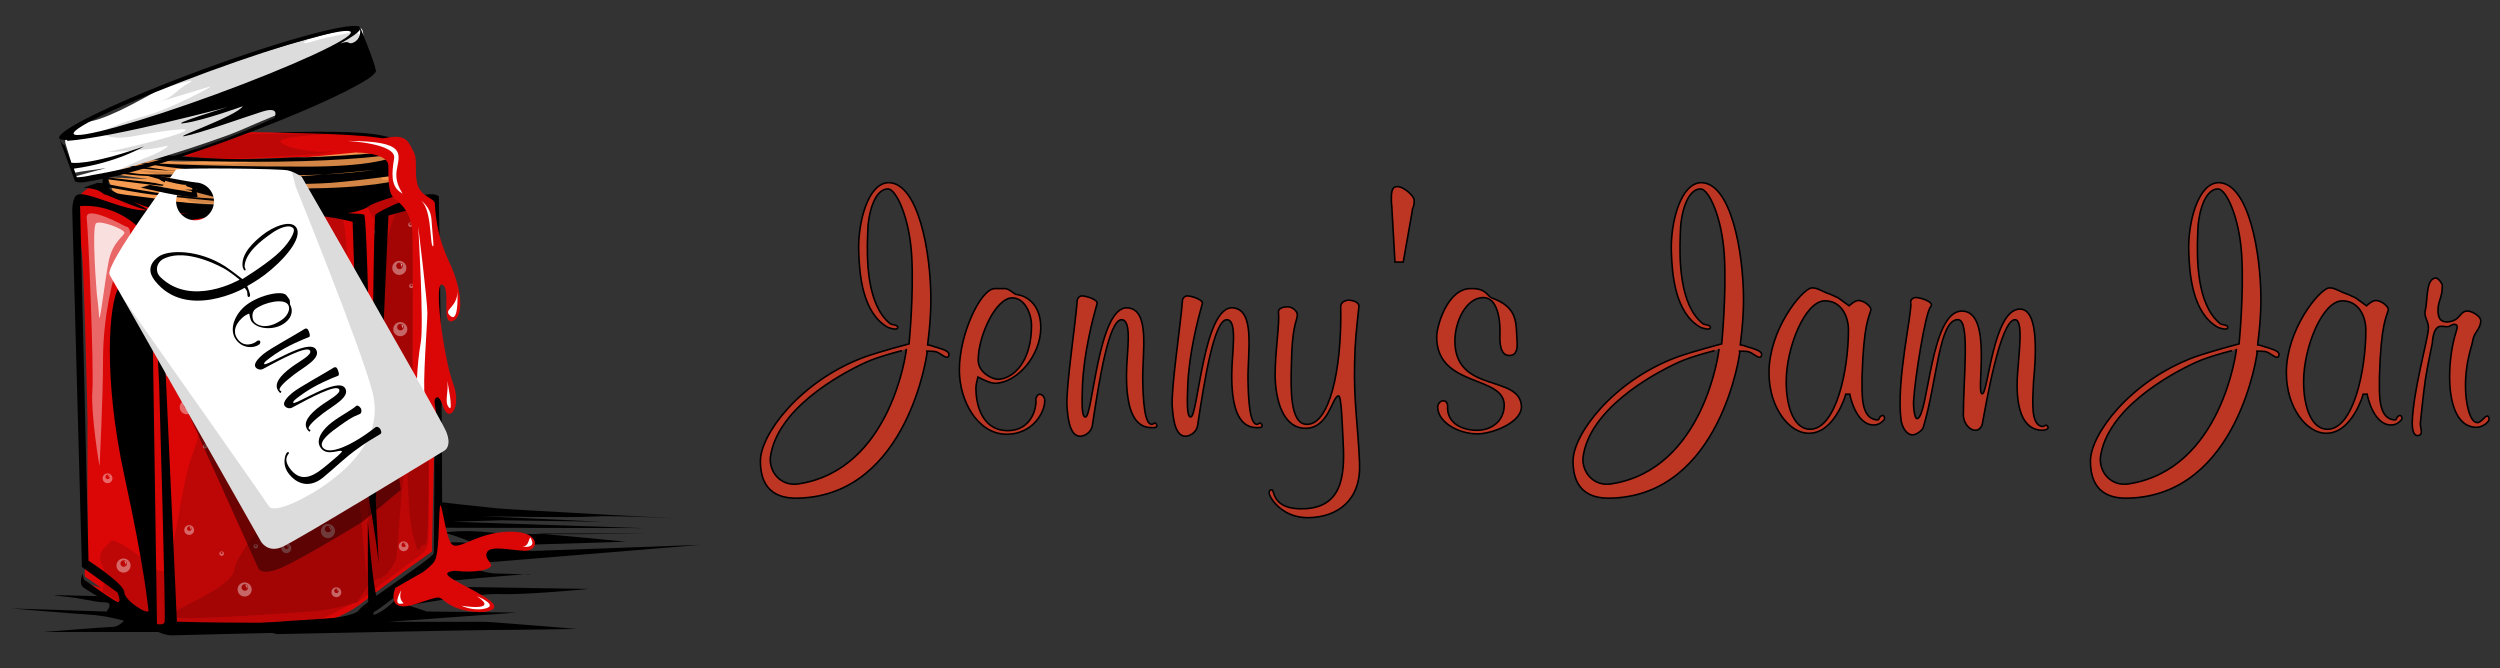 <?xml version="1.0" encoding="UTF-8"?> <svg xmlns="http://www.w3.org/2000/svg" xmlns:xlink="http://www.w3.org/1999/xlink" id="Layer_1" x="0px" y="0px" viewBox="0 0 1170 312.79" style="enable-background:new 0 0 1170 312.79;" xml:space="preserve"><rect x="0" y="0" width="1170" height="312.79" fill="#333333" stroke="none"/> <style type="text/css"> .st0{fill:#DB0707;} .st1{opacity:0.14;enable-background:new ;} .st2{opacity:0.39;fill:#FFFFFF;enable-background:new ;} .st3{opacity:0.79;fill:#FFFFFF;enable-background:new ;} .st4{fill:#F49B51;} .st5{fill:#FFFFFF;} .st6{opacity:0.43;enable-background:new ;} .st7{fill:#BD3624;stroke:#000000;stroke-width:0.75;stroke-miterlimit:10;}</style> <g id="Layer_4"> <g> <path class="st0" d="M84.95,72.95c0,0,15.17,1.73,23.84,1.59c8.67-0.14,58.22-1.88,60.96-1.88s21.09-1.73,20.37-4.48 c-0.72-2.74-14.45-5.49-22.25-5.63c-7.8-0.14-52.15-0.72-52.15-0.72L84.95,72.95z"></path> <path class="st0" d="M42.96,87.25c0,0-6.26,2.75-6.26,6.71c0,3.97,0.31,13.43,1.53,23.2c1.22,9.77,2.75,79.66,2.75,79.66 s-0.15,48.53,0.15,55.7c0.31,7.17-0.92,12.21-0.92,12.21s-1.37,4.73,0,5.49c1.37,0.76,7.33,5.04,7.33,5.04s-11.29-4.12-8.39-1.83 s33.12,20.45,34.64,21.06c1.53,0.61,53.26-0.61,60.28-0.76c7.02-0.15,21.67-0.92,36.47-12.36c14.8-11.45,31.59-23.2,31.59-23.2 l2.14-97.52l-1.83-63.94c0,0-1.22-1.83-3.97-1.53c-2.75,0.31,8.39,0.76,3.05-1.83c-5.34-2.59-12.06-3.66-14.5-3.66 s-21.82,5.04-39.83,6.71s-36.78,2.14-43.34,1.53s-23.35-2.29-31.28-3.21c-7.94-0.92-15.87-2.9-16.79-3.2 C54.86,91.22,42.96,87.25,42.96,87.25z"></path> <path class="st1" d="M92.73,100.92c0,0,15.91-1.19,21.09,3.58c5.17,4.77-8.35,14.32-8.75,21.88c-0.4,7.56,8.35,101.85,6.76,93.5 c-1.59-8.35-14.72-52.91-15.91-52.91s1.59,27.05-5.17,43.76c-6.76,16.71-9.55,56.5-14.32,56.5s-7.16-3.18-9.55-5.57 c-2.39-2.39-13.92-10.34-15.12-8.35c-1.19,1.99-7.16,4.77-3.98,11.14c3.18,6.37-1.19,11.94,0.8,12.73 c1.99,0.8,22.28,15.12,28.25,15.91c5.97,0.8,51.32-1.99,62.86-1.99s20.29-6.37,22.28-7.16c1.99-0.8,3.18-1.59,3.18-1.59l1.99-0.4 c0,0,26.26-19.89,29.84-22.28c3.58-2.39,3.58-7.56,3.58-7.56s1.19-140.04,0.8-142.03c-0.4-1.99-0.97-13.44-2.87-14.88 c-1.9-1.43-11.85-4.62-13.44-4.62s-7.56,0.4-11.94,2.79s3.58,9.95,3.58,12.73c0,2.79-5.17,163.52-5.17,163.52 s-9.55-99.46-8.75-115.38c0.8-15.91,0-55.7-4.38-55.7s-30.24,3.18-31.43,3.18C125.75,101.71,92.73,100.92,92.73,100.92z"></path> <path class="st1" d="M198.43,97.68c0,0,4.57,157.19,0.57,157.19s-2.29,8.57-5.72-4.57c-3.43-13.15-1.71-43.44-4-29.72 s-2.86,37.73-4,41.15c-1.14,3.43-5.14,9.14-8.57,9.14c-3.43,0-9.59,11.07-9.59,11.07s-12.14,3.79-23,4.36 c-10.86,0.57-60.59,4.57-64.02,2.29c-3.43-2.29,28.58-12.57,29.72-22.29s22.86-26.86,29.15-57.16 c6.29-30.29,18.29-100.6,18.29-100.6s3.43,134.89,6.29,129.75c2.86-5.14,12-79.45,12-89.74s6.86-51.44,12.58-52.59 C193.86,94.82,198.43,97.68,198.43,97.68z"></path> <path class="st2" d="M58.75,105.98c0,0-18.95-10.53-18.16-3.95s3.42,71.07,2.63,81.07s3.42,36.85,3.42,34.74s1.58-30.8,1.58-50.01 s4.74-39.74,7.63-44.75S63.75,106.51,58.75,105.98z"></path> <path class="st3" d="M45.32,137.57c0,0-2.63-31.85-0.26-33.16c2.37-1.32,13.16,2.9,13.16,4.47s-5.53,4.21-7.37,13.42 s-4.21,30.53-4.48,25.8S45.32,137.57,45.32,137.57z"></path> <path class="st2" d="M78.22,109.67c0,0,1.05,42.91,1.84,43.17c0.79,0.26,3.95-22.9,10.27-28.95c6.32-6.05,17.37-7.37,17.64-12.63 c0.26-5.26-2.1-6.32-5.53-6.32S76.91,108.09,78.22,109.67z"></path> <path class="st4" d="M50.32,71.06c0,0-1.73,9.77-0.32,9.92c1.42,0.16,15.44,2.52,18.12,2.52s-1.58,0.47-6.62,0 s-11.34-0.32-11.34-0.32s0.32,0.63,0.79,1.58c0.47,0.95,1.42,3.31,1.58,4.1c0.16,0.79,2.99,3.31,14.49,4.41s33.56,2.68,40.17,2.52 c6.62-0.16,20.48-0.63,20.48-0.63s56.24-6.62,57.81-7.88c1.58-1.26,3.37-3.7,3.37-3.7s-5.26,0.08-6.2,0.08 c-0.95,0,6.14-1.58,6.62-2.68c0.47-1.1,0.95-11.34,0.32-11.66c-0.63-0.32-42.22,4.1-57.34,5.2s-24.1,0.79-38.12,0.95 C80.1,75.63,77.42,76.26,50.32,71.06z"></path> <path class="st1" d="M70.06,76.26c0,0,45.11,3.33,33.3,4.24c-11.81,0.91-40.57-0.91-40.57-0.91s27.55,4.24,19.98,6.06 c-7.57,1.82-18.16,1.82-18.16,1.82s11.5,2.12,19.68,4.54c8.17,2.42-3.23,2.13,22.91,3.79s73.23-6.87,78.29-8.51 s0.22-3.15-5.23-3.15s1.51-7.57,4.24-8.48c2.72-0.91-5.15-1.82-5.15-1.82s3.03-3.03,1.82-3.03c-1.21,0-69.63,6.36-79.92,6.06"></path> <g> <path class="st2" d="M97.49,128.34c-1.83,0-3.3,1.48-3.3,3.31c0,1.82,1.48,3.3,3.3,3.3c1.83,0,3.31-1.48,3.31-3.3 C100.79,129.82,99.31,128.34,97.49,128.34z M97.57,132.24c-0.85,0-1.54-0.69-1.54-1.54c0-0.85,0.69-1.54,1.54-1.54 s1.54,0.69,1.54,1.54C99.12,131.55,98.43,132.24,97.57,132.24z"></path> <path class="st5" d="M97.55,129.51c0,0,1.87,0.12,0.94,1.8C98.49,131.3,98.88,129.94,97.55,129.51z"></path> </g> <g> <path class="st2" d="M88.3,147.83c-1.83,0-3.3,1.48-3.3,3.31c0,1.82,1.48,3.3,3.3,3.3c1.83,0,3.31-1.48,3.31-3.3 C91.61,149.31,90.13,147.83,88.3,147.83z M88.39,151.73c-0.85,0-1.54-0.69-1.54-1.54c0-0.85,0.69-1.54,1.54-1.54 s1.54,0.69,1.54,1.54S89.24,151.73,88.39,151.73z"></path> <path class="st5" d="M88.37,149c0,0,1.87,0.12,0.94,1.8C89.31,150.79,89.7,149.43,88.37,149z"></path> </g> <g> <path class="st2" d="M119.89,162.84c-1.83,0-3.3,1.48-3.3,3.31c0,1.82,1.48,3.3,3.3,3.3c1.83,0,3.31-1.48,3.31-3.3 C123.2,164.32,121.72,162.84,119.89,162.84z M119.98,166.74c-0.85,0-1.54-0.69-1.54-1.54c0-0.85,0.69-1.54,1.54-1.54 s1.54,0.69,1.54,1.54C121.52,166.05,120.83,166.74,119.98,166.74z"></path> <path class="st5" d="M119.96,164.01c0,0,1.87,0.12,0.94,1.8C120.9,165.81,121.29,164.44,119.96,164.01z"></path> </g> <g> <path class="st2" d="M130.87,127.89c-1.83,0-3.3,1.48-3.3,3.31c0,1.82,1.48,3.3,3.3,3.3c1.83,0,3.31-1.48,3.31-3.3 C134.17,129.37,132.69,127.89,130.87,127.89z M130.96,131.79c-0.85,0-1.54-0.69-1.54-1.54s0.69-1.54,1.54-1.54 c0.85,0,1.54,0.69,1.54,1.54S131.81,131.79,130.96,131.79z"></path> <path class="st5" d="M130.94,129.06c0,0,1.87,0.12,0.94,1.8C131.87,130.86,132.26,129.49,130.94,129.06z"></path> </g> <g> <path class="st2" d="M109.14,148.28c-0.59,0-1.06,0.48-1.06,1.06c0,0.59,0.48,1.06,1.06,1.06c0.59,0,1.07-0.48,1.07-1.06 C110.2,148.76,109.72,148.28,109.14,148.28z M109.16,149.54c-0.27,0-0.5-0.22-0.5-0.5c0-0.27,0.22-0.5,0.5-0.5 c0.27,0,0.5,0.22,0.5,0.5C109.66,149.31,109.44,149.54,109.16,149.54z"></path> <path class="st5" d="M109.16,148.66c0,0,0.6,0.04,0.3,0.58C109.46,149.23,109.59,148.79,109.16,148.66z"></path> </g> <g> <path class="st2" d="M111.66,128.26c-0.59,0-1.06,0.48-1.06,1.06c0,0.59,0.48,1.06,1.06,1.06c0.59,0,1.07-0.48,1.07-1.06 C112.73,128.74,112.25,128.26,111.66,128.26z M111.69,129.52c-0.27,0-0.5-0.22-0.5-0.5c0-0.27,0.22-0.5,0.5-0.5s0.5,0.22,0.5,0.5 S111.97,129.52,111.69,129.52z"></path> <path class="st5" d="M111.69,128.64c0,0,0.6,0.04,0.3,0.58C111.99,129.22,112.11,128.78,111.69,128.64z"></path> </g> <g> <path class="st2" d="M125.11,144.84c-0.59,0-1.06,0.48-1.06,1.06c0,0.59,0.48,1.06,1.06,1.06c0.59,0,1.07-0.48,1.07-1.06 C126.17,145.32,125.7,144.84,125.11,144.84z M125.14,146.1c-0.27,0-0.5-0.22-0.5-0.5c0-0.27,0.22-0.5,0.5-0.5 c0.27,0,0.5,0.22,0.5,0.5C125.63,145.87,125.41,146.1,125.14,146.1z"></path> <path class="st5" d="M125.13,145.22c0,0,0.6,0.04,0.3,0.58C125.43,145.8,125.56,145.35,125.13,145.22z"></path> </g> <g> <path class="st2" d="M187.33,150.74c-1.83,0-3.3,1.48-3.3,3.31c0,1.82,1.48,3.3,3.3,3.3s3.31-1.48,3.31-3.3 C190.63,152.22,189.15,150.74,187.33,150.74z M187.41,154.64c-0.85,0-1.54-0.69-1.54-1.54s0.69-1.54,1.54-1.54 c0.85,0,1.54,0.69,1.54,1.54S188.27,154.64,187.41,154.64z"></path> <path class="st5" d="M187.4,151.91c0,0,1.87,0.12,0.94,1.8C188.33,153.71,188.72,152.34,187.4,151.91z"></path> </g> <g> <path class="st2" d="M176.57,136.18c-0.59,0-1.06,0.48-1.06,1.06c0,0.59,0.48,1.06,1.06,1.06c0.59,0,1.06-0.48,1.06-1.06 C177.64,136.66,177.16,136.18,176.57,136.18z M176.6,137.44c-0.27,0-0.5-0.22-0.5-0.5c0-0.27,0.22-0.5,0.5-0.5 c0.27,0,0.5,0.22,0.5,0.5C177.1,137.21,176.88,137.44,176.6,137.44z"></path> <path class="st5" d="M176.6,136.56c0,0,0.6,0.04,0.3,0.58C176.9,137.14,177.02,136.69,176.6,136.56z"></path> </g> <g> <path class="st2" d="M192.54,132.74c-0.59,0-1.06,0.48-1.06,1.06c0,0.59,0.48,1.06,1.06,1.06c0.59,0,1.07-0.48,1.07-1.06 S193.13,132.74,192.54,132.74z M192.57,134c-0.27,0-0.5-0.22-0.5-0.5c0-0.27,0.22-0.5,0.5-0.5s0.5,0.22,0.5,0.5 S192.85,134,192.57,134z"></path> <path class="st5" d="M192.57,133.12c0,0,0.6,0.04,0.3,0.58C192.87,133.7,192.99,133.26,192.57,133.12z"></path> </g> <g> <path class="st2" d="M150.14,177.41c-1.82,0-3.31,1.48-3.31,3.31c0,1.82,1.48,3.3,3.31,3.3s3.31-1.48,3.31-3.3 C153.44,178.89,151.96,177.41,150.14,177.41z M150.22,181.31c-0.85,0-1.54-0.69-1.54-1.54s0.69-1.54,1.54-1.54 c0.85,0,1.54,0.69,1.54,1.54S151.08,181.31,150.22,181.31z"></path> <path class="st5" d="M150.2,178.57c0,0,1.87,0.12,0.94,1.8C151.14,180.37,151.53,179,150.2,178.57z"></path> </g> <g> <path class="st2" d="M139.38,162.84c-0.59,0-1.06,0.48-1.06,1.06c0,0.59,0.48,1.06,1.06,1.06c0.59,0,1.07-0.48,1.07-1.06 C140.45,163.32,139.97,162.84,139.38,162.84z M139.41,164.1c-0.27,0-0.5-0.22-0.5-0.5c0-0.27,0.22-0.5,0.5-0.5 c0.27,0,0.5,0.22,0.5,0.5S139.68,164.1,139.41,164.1z"></path> <path class="st5" d="M139.4,163.22c0,0,0.6,0.04,0.3,0.58C139.71,163.8,139.83,163.36,139.4,163.22z"></path> </g> <g> <path class="st2" d="M155.35,159.41c-0.59,0-1.07,0.48-1.07,1.06c0,0.59,0.48,1.06,1.07,1.06c0.59,0,1.06-0.48,1.06-1.06 C156.42,159.88,155.94,159.41,155.35,159.41z M155.38,160.66c-0.28,0-0.5-0.22-0.5-0.5c0-0.27,0.22-0.5,0.5-0.5 c0.27,0,0.5,0.22,0.5,0.5S155.65,160.66,155.38,160.66z"></path> <path class="st5" d="M155.37,159.78c0,0,0.6,0.04,0.3,0.58C155.68,160.36,155.8,159.92,155.37,159.78z"></path> </g> <g> <path class="st2" d="M186.88,122.07c-1.83,0-3.3,1.48-3.3,3.31c0,1.82,1.48,3.3,3.3,3.3c1.83,0,3.31-1.48,3.31-3.3 C190.18,123.55,188.7,122.07,186.88,122.07z M186.97,125.97c-0.85,0-1.54-0.69-1.54-1.54s0.69-1.54,1.54-1.54 c0.85,0,1.54,0.69,1.54,1.54S187.82,125.97,186.97,125.97z"></path> <path class="st5" d="M186.95,123.24c0,0,1.87,0.12,0.94,1.8C187.88,125.03,188.27,123.66,186.95,123.24z"></path> </g> <g> <path class="st2" d="M176.12,107.5c-0.59,0-1.06,0.48-1.06,1.06s0.48,1.06,1.06,1.06c0.59,0,1.06-0.48,1.06-1.06 S176.71,107.5,176.12,107.5z M176.15,108.76c-0.27,0-0.5-0.22-0.5-0.5c0-0.27,0.22-0.5,0.5-0.5s0.5,0.22,0.5,0.5 S176.43,108.76,176.15,108.76z"></path> <path class="st5" d="M176.15,107.88c0,0,0.6,0.04,0.3,0.58C176.45,108.46,176.57,108.02,176.15,107.88z"></path> </g> <g> <path class="st2" d="M192.09,104.07c-0.59,0-1.06,0.48-1.06,1.06c0,0.59,0.48,1.06,1.06,1.06c0.59,0,1.07-0.48,1.07-1.06 C193.16,104.54,192.68,104.07,192.09,104.07z M192.12,105.32c-0.27,0-0.5-0.22-0.5-0.5c0-0.27,0.22-0.5,0.5-0.5s0.5,0.22,0.5,0.5 S192.4,105.32,192.12,105.32z"></path> <path class="st5" d="M192.12,104.44c0,0,0.6,0.04,0.3,0.58C192.42,105.02,192.54,104.58,192.12,104.44z"></path> </g> <g> <path class="st2" d="M150.36,129.68c-1.82,0-3.3,1.48-3.3,3.31c0,1.82,1.48,3.3,3.3,3.3c1.83,0,3.31-1.48,3.31-3.3 C153.66,131.16,152.19,129.68,150.36,129.68z M150.45,133.58c-0.85,0-1.54-0.69-1.54-1.54c0-0.85,0.69-1.54,1.54-1.54 s1.54,0.69,1.54,1.54C151.99,132.89,151.3,133.58,150.45,133.58z"></path> <path class="st5" d="M150.43,130.85c0,0,1.87,0.12,0.94,1.8C151.36,132.65,151.76,131.28,150.43,130.85z"></path> </g> <g> <path class="st2" d="M139.6,115.12c-0.59,0-1.06,0.48-1.06,1.06s0.48,1.06,1.06,1.06c0.59,0,1.07-0.48,1.07-1.06 S140.19,115.12,139.6,115.12z M139.63,116.38c-0.27,0-0.5-0.22-0.5-0.5c0-0.27,0.22-0.5,0.5-0.5s0.5,0.22,0.5,0.5 C140.13,116.15,139.91,116.38,139.63,116.38z"></path> <path class="st5" d="M139.63,115.5c0,0,0.6,0.04,0.3,0.58C139.93,116.08,140.05,115.63,139.63,115.5z"></path> </g> <g> <path class="st2" d="M155.58,111.68c-0.59,0-1.06,0.48-1.06,1.06c0,0.59,0.48,1.06,1.06,1.06c0.59,0,1.07-0.48,1.07-1.06 C156.64,112.16,156.16,111.68,155.58,111.68z M155.6,112.94c-0.27,0-0.5-0.22-0.5-0.5c0-0.27,0.22-0.5,0.5-0.5 c0.27,0,0.5,0.22,0.5,0.5S155.88,112.94,155.6,112.94z"></path> <path class="st5" d="M155.6,112.06c0,0,0.6,0.04,0.3,0.58C155.9,112.64,156.02,112.2,155.6,112.06z"></path> </g> <g> <path class="st2" d="M137.59,209.14c-1.83,0-3.3,1.48-3.3,3.31c0,1.82,1.48,3.3,3.3,3.3c1.83,0,3.3-1.48,3.3-3.3 C140.9,210.62,139.42,209.14,137.59,209.14z M137.68,213.04c-0.85,0-1.54-0.69-1.54-1.54c0-0.85,0.69-1.54,1.54-1.54 s1.54,0.69,1.54,1.54C139.22,212.35,138.53,213.04,137.68,213.04z"></path> <path class="st5" d="M137.66,210.31c0,0,1.87,0.12,0.94,1.8C138.6,212.1,138.99,210.74,137.66,210.31z"></path> </g> <g> <path class="st2" d="M126.84,194.58c-0.59,0-1.06,0.48-1.06,1.06c0,0.59,0.48,1.06,1.06,1.06c0.59,0,1.07-0.48,1.07-1.06 C127.9,195.05,127.43,194.58,126.84,194.58z M126.87,195.83c-0.27,0-0.5-0.22-0.5-0.5c0-0.27,0.22-0.5,0.5-0.5 c0.27,0,0.5,0.22,0.5,0.5C127.36,195.61,127.14,195.83,126.87,195.83z"></path> <path class="st5" d="M126.86,194.95c0,0,0.6,0.04,0.3,0.58C127.16,195.53,127.29,195.09,126.86,194.95z"></path> </g> <g> <path class="st2" d="M142.81,191.14c-0.59,0-1.06,0.48-1.06,1.06c0,0.59,0.48,1.06,1.06,1.06c0.59,0,1.07-0.48,1.07-1.06 C143.87,191.61,143.4,191.14,142.81,191.14z M142.84,192.39c-0.27,0-0.5-0.22-0.5-0.5c0-0.27,0.22-0.5,0.5-0.5 c0.27,0,0.5,0.22,0.5,0.5C143.33,192.17,143.11,192.39,142.84,192.39z"></path> <path class="st5" d="M142.83,191.51c0,0,0.6,0.04,0.3,0.58C143.13,192.09,143.26,191.65,142.83,191.51z"></path> </g> <g> <path class="st2" d="M114.49,272.57c-1.83,0-3.3,1.48-3.3,3.31c0,1.82,1.48,3.3,3.3,3.3c1.83,0,3.31-1.48,3.31-3.3 C117.79,274.05,116.31,272.57,114.49,272.57z M114.58,276.47c-0.85,0-1.54-0.69-1.54-1.54s0.69-1.54,1.54-1.54 s1.54,0.69,1.54,1.54S115.43,276.47,114.58,276.47z"></path> <path class="st5" d="M114.56,273.74c0,0,1.87,0.12,0.94,1.8C115.49,275.53,115.88,274.17,114.56,273.74z"></path> </g> <g> <path class="st2" d="M103.73,258.01c-0.59,0-1.06,0.48-1.06,1.06c0,0.59,0.48,1.06,1.06,1.06c0.59,0,1.07-0.48,1.07-1.06 C104.8,258.48,104.32,258.01,103.73,258.01z M103.76,259.26c-0.27,0-0.5-0.22-0.5-0.5c0-0.27,0.22-0.5,0.5-0.5 c0.27,0,0.5,0.22,0.5,0.5S104.04,259.26,103.76,259.26z"></path> <path class="st5" d="M103.76,258.38c0,0,0.6,0.04,0.3,0.58C104.06,258.96,104.18,258.52,103.76,258.38z"></path> </g> <g> <path class="st2" d="M119.7,254.57c-0.59,0-1.06,0.48-1.06,1.06c0,0.59,0.48,1.06,1.06,1.06c0.59,0,1.07-0.48,1.07-1.06 C120.77,255.05,120.29,254.57,119.7,254.57z M119.73,255.83c-0.27,0-0.5-0.22-0.5-0.5c0-0.27,0.22-0.5,0.5-0.5 c0.27,0,0.5,0.22,0.5,0.5C120.23,255.6,120.01,255.83,119.73,255.83z"></path> <path class="st5" d="M119.73,254.94c0,0,0.6,0.04,0.3,0.58C120.03,255.52,120.15,255.08,119.73,254.94z"></path> </g> <g> <path class="st2" d="M153.47,245.24c-1.83,0-3.3,1.48-3.3,3.31c0,1.82,1.48,3.3,3.3,3.3s3.31-1.48,3.31-3.3 C156.78,246.72,155.3,245.24,153.47,245.24z M153.56,249.14c-0.85,0-1.54-0.69-1.54-1.54s0.69-1.54,1.54-1.54 c0.85,0,1.54,0.69,1.54,1.54S154.41,249.14,153.56,249.14z"></path> <path class="st5" d="M153.54,246.4c0,0,1.87,0.12,0.94,1.8C154.48,248.2,154.87,246.83,153.54,246.4z"></path> </g> <g> <path class="st2" d="M57.8,261.37c-1.83,0-3.3,1.48-3.3,3.31c0,1.82,1.48,3.3,3.3,3.3c1.83,0,3.31-1.48,3.31-3.3 C61.11,262.85,59.63,261.37,57.8,261.37z M57.89,265.27c-0.85,0-1.54-0.69-1.54-1.54s0.69-1.54,1.54-1.54s1.54,0.69,1.54,1.54 S58.74,265.27,57.89,265.27z"></path> <path class="st5" d="M57.87,262.53c0,0,1.87,0.12,0.94,1.8C58.81,264.33,59.2,262.96,57.87,262.53z"></path> </g> <g> <path class="st2" d="M142.72,230.67c-0.59,0-1.06,0.48-1.06,1.06c0,0.59,0.48,1.06,1.06,1.06c0.59,0,1.06-0.48,1.06-1.06 S143.31,230.67,142.72,230.67z M142.75,231.93c-0.27,0-0.5-0.22-0.5-0.5c0-0.27,0.22-0.5,0.5-0.5c0.27,0,0.5,0.22,0.5,0.5 C143.24,231.71,143.02,231.93,142.75,231.93z"></path> <path class="st5" d="M142.74,231.05c0,0,0.6,0.04,0.3,0.58C143.04,231.63,143.17,231.19,142.74,231.05z"></path> </g> <g> <path class="st2" d="M158.69,227.24c-0.59,0-1.06,0.48-1.06,1.06c0,0.59,0.48,1.06,1.06,1.06c0.59,0,1.07-0.48,1.07-1.06 C159.75,227.71,159.28,227.24,158.69,227.24z M158.72,228.49c-0.27,0-0.5-0.22-0.5-0.5c0-0.27,0.22-0.5,0.5-0.5s0.5,0.22,0.5,0.5 C159.21,228.27,158.99,228.49,158.72,228.49z"></path> <path class="st5" d="M158.71,227.61c0,0,0.6,0.04,0.3,0.58C159.01,228.19,159.14,227.75,158.71,227.61z"></path> </g> <g> <path class="st2" d="M96.88,168.37c-0.59,0-1.06,0.48-1.06,1.06c0,0.59,0.48,1.06,1.06,1.06c0.59,0,1.07-0.48,1.07-1.06 C97.94,168.84,97.47,168.37,96.88,168.37z M96.91,169.62c-0.27,0-0.5-0.22-0.5-0.5c0-0.27,0.22-0.5,0.5-0.5 c0.27,0,0.5,0.22,0.5,0.5C97.4,169.4,97.18,169.62,96.91,169.62z"></path> <path class="st5" d="M96.9,168.74c0,0,0.6,0.04,0.3,0.58C97.2,169.32,97.33,168.88,96.9,168.74z"></path> </g> <g> <path class="st2" d="M87.4,187.26c-1.83,0-3.3,1.48-3.3,3.31c0,1.82,1.48,3.3,3.3,3.3c1.83,0,3.31-1.48,3.31-3.3 C90.71,188.74,89.23,187.26,87.4,187.26z M87.49,191.16c-0.85,0-1.54-0.69-1.54-1.54s0.69-1.54,1.54-1.54s1.54,0.69,1.54,1.54 S88.34,191.16,87.49,191.16z"></path> <path class="st5" d="M87.47,188.43c0,0,1.87,0.12,0.94,1.8C88.41,190.23,88.8,188.86,87.47,188.43z"></path> </g> <g> <path class="st2" d="M116.19,184.13c-1.27,0-2.3,1.03-2.3,2.3s1.03,2.3,2.3,2.3c1.27,0,2.3-1.03,2.3-2.3 C118.49,185.16,117.46,184.13,116.19,184.13z M116.25,186.84c-0.59,0-1.07-0.48-1.07-1.07c0-0.59,0.48-1.07,1.07-1.07 s1.07,0.48,1.07,1.07C117.33,186.36,116.85,186.84,116.25,186.84z"></path> <path class="st5" d="M116.24,184.94c0,0,1.3,0.08,0.65,1.25C116.89,186.19,117.16,185.24,116.24,184.94z"></path> </g> <g> <path class="st2" d="M157.42,274.87c-1.27,0-2.3,1.03-2.3,2.3s1.03,2.3,2.3,2.3s2.3-1.03,2.3-2.3 C159.71,275.89,158.69,274.87,157.42,274.87z M157.48,277.58c-0.59,0-1.07-0.48-1.07-1.07s0.48-1.07,1.07-1.07 c0.59,0,1.07,0.48,1.07,1.07C158.55,277.09,158.07,277.58,157.48,277.58z"></path> <path class="st5" d="M157.46,275.68c0,0,1.3,0.08,0.65,1.25C158.12,276.92,158.39,275.97,157.46,275.68z"></path> </g> <g> <path class="st2" d="M50.32,221.54c-1.27,0-2.3,1.03-2.3,2.3s1.03,2.3,2.3,2.3s2.3-1.03,2.3-2.3 C52.62,222.57,51.59,221.54,50.32,221.54z M50.39,224.25c-0.59,0-1.07-0.48-1.07-1.07c0-0.59,0.48-1.07,1.07-1.07 s1.07,0.48,1.07,1.07S50.98,224.25,50.39,224.25z"></path> <path class="st5" d="M50.37,222.36c0,0,1.3,0.08,0.65,1.25C51.02,223.6,51.29,222.65,50.37,222.36z"></path> </g> <g> <path class="st2" d="M79,171.58c-1.27,0-2.3,1.03-2.3,2.3s1.03,2.3,2.3,2.3c1.27,0,2.3-1.03,2.3-2.3S80.27,171.58,79,171.58z M79.06,174.29c-0.59,0-1.07-0.48-1.07-1.07c0-0.59,0.48-1.07,1.07-1.07s1.07,0.48,1.07,1.07S79.65,174.29,79.06,174.29z"></path> <path class="st5" d="M79.05,172.39c0,0,1.3,0.08,0.65,1.25C79.7,173.64,79.97,172.69,79.05,172.39z"></path> </g> <g> <path class="st2" d="M88.53,245.75c-1.27,0-2.3,1.03-2.3,2.3s1.03,2.3,2.3,2.3s2.3-1.03,2.3-2.3 C90.82,246.78,89.79,245.75,88.53,245.75z M88.59,248.46c-0.59,0-1.07-0.48-1.07-1.07c0-0.59,0.48-1.07,1.07-1.07 s1.07,0.48,1.07,1.07C89.66,247.98,89.18,248.46,88.59,248.46z"></path> <path class="st5" d="M88.57,246.57c0,0,1.3,0.08,0.65,1.25C89.22,247.81,89.5,246.86,88.57,246.57z"></path> </g> <g> <path class="st2" d="M134.01,254.27c-1.27,0-2.3,1.03-2.3,2.3c0,1.27,1.03,2.3,2.3,2.3s2.3-1.03,2.3-2.3 C136.3,255.3,135.27,254.27,134.01,254.27z M134.07,256.98c-0.59,0-1.07-0.48-1.07-1.07s0.48-1.07,1.07-1.07 c0.59,0,1.07,0.48,1.07,1.07C135.14,256.5,134.66,256.98,134.07,256.98z"></path> <path class="st5" d="M134.05,255.08c0,0,1.3,0.08,0.65,1.25C134.71,256.33,134.98,255.38,134.05,255.08z"></path> </g> <g> <path class="st2" d="M184.86,212.82c-1.27,0-2.3,1.03-2.3,2.3s1.03,2.3,2.3,2.3s2.3-1.03,2.3-2.3S186.13,212.82,184.86,212.82z M184.93,215.53c-0.59,0-1.07-0.48-1.07-1.07c0-0.59,0.48-1.07,1.07-1.07c0.59,0,1.07,0.48,1.07,1.07 S185.52,215.53,184.93,215.53z"></path> <path class="st5" d="M184.91,213.63c0,0,1.3,0.08,0.65,1.25C185.56,214.88,185.83,213.93,184.91,213.63z"></path> </g> <g> <path class="st2" d="M188.9,253.37c-1.27,0-2.3,1.03-2.3,2.3s1.03,2.3,2.3,2.3s2.3-1.03,2.3-2.3 C191.19,254.4,190.17,253.37,188.9,253.37z M188.96,256.08c-0.59,0-1.07-0.48-1.07-1.07s0.48-1.07,1.07-1.07 c0.59,0,1.07,0.48,1.07,1.07S189.55,256.08,188.96,256.08z"></path> <path class="st5" d="M188.95,254.18c0,0,1.3,0.08,0.65,1.25C189.6,255.43,189.87,254.48,188.95,254.18z"></path> </g> <g> <path class="st2" d="M190.28,177.4c-1.27,0-2.3,1.03-2.3,2.3s1.03,2.3,2.3,2.3s2.3-1.03,2.3-2.3 C192.57,178.43,191.54,177.4,190.28,177.4z M190.34,180.11c-0.59,0-1.07-0.48-1.07-1.07c0-0.59,0.48-1.07,1.07-1.07 c0.59,0,1.07,0.48,1.07,1.07S190.93,180.11,190.34,180.11z"></path> <path class="st5" d="M190.32,178.21c0,0,1.3,0.08,0.65,1.25C190.97,179.46,191.25,178.51,190.32,178.21z"></path> </g> <g> <path class="st2" d="M118.99,202.28c-1.83,0-3.3,1.48-3.3,3.31c0,1.82,1.48,3.3,3.3,3.3c1.83,0,3.31-1.48,3.31-3.3 C122.3,203.76,120.82,202.28,118.99,202.28z M119.08,206.17c-0.85,0-1.54-0.69-1.54-1.54s0.69-1.54,1.54-1.54 s1.54,0.69,1.54,1.54S119.93,206.17,119.08,206.17z"></path> <path class="st5" d="M119.06,203.44c0,0,1.87,0.12,0.94,1.8C120,205.24,120.39,203.87,119.06,203.44z"></path> </g> <g> <path class="st2" d="M95.98,207.8c-0.59,0-1.06,0.48-1.06,1.06c0,0.59,0.48,1.06,1.06,1.06c0.59,0,1.07-0.48,1.07-1.06 S96.57,207.8,95.98,207.8z M96.01,209.05c-0.27,0-0.5-0.22-0.5-0.5c0-0.27,0.22-0.5,0.5-0.5s0.5,0.22,0.5,0.5 S96.28,209.05,96.01,209.05z"></path> <path class="st5" d="M96,208.17c0,0,0.6,0.04,0.3,0.58C96.3,208.75,96.43,208.31,96,208.17z"></path> </g> <path d="M48.03,70.89l-3.35-1.44C45.28,69.95,46.41,70.43,48.03,70.89z M205.37,91.91c-4.88-4.48-28.48,6.92-29.7,8.55 c-0.77,1.03-1.54,74.59-1.59,128.88c-0.85-54.25-2.26-127.74-3.67-128.84c-0.41-0.32-3.23-0.56-7.61-0.73 c4.85-0.77,8.44-2.07,10.01-3.38c2.44-2.03,20.35-6.92,20.35-6.92l-1.52-1.3V70.52c-0.14-3.85-0.45-4.53-13.71-7.26 c-13.26-2.73-50.23-1.17-50.23-1.17s35.3,0.29,49.35,2.34c14.04,2.05,12.97,4.68,12.97,4.68c-5.93,2.72-33.8,4.24-55.76,4.75 c-35.77,2.31-67.01-2.2-80.96-4.73c0-0.01,0.01-0.02,0.01-0.03c-1.77-0.23-3.13-0.45-4.2-0.67c-0.57-0.06-0.9-0.1-0.9-0.1 l-0.19,2.55v14.87l-2.49-0.15l-6.45,2.23c0,0,5.21,0.25,7.7,1.74c2.48,1.49,1.24,1.24,2.48,1.49c1.24,0.25,16.63,7.2,19.86,7.2 c0,0-3.23,0.99-12.91-1.99c-9.68-2.98-18.37-6.95-20.61-4.72c-2.23,2.23-1.74,8.69-1.74,8.69l4.47,165.09l16.63,11.92 c0,0,2.48,5.71-0.5,4.22s-15.14-10.18-15.14-10.18l-0.74-2.73c0,0-1.74,4.47,0.25,6.21c1.54,1.35,24.5,14.83,34.67,20.78v-0.11 c3.4,1.89,6.76,1.9,6.76,1.9c3-0.07,40.44-1.01,62.6-1.48c23.09-0.5,25.82-4.71,29.04-5.46c3.23-0.74,2.98-3.97,2.98-3.97 c1.1,0.02,14.53-10.57,23.43-17.7c1.19-0.51,2.17-0.56,1.48,1.21c-1.41,3.64-23.24,17.38-23.24,17.38s28.89-17.58,29.7-18.79 c0.58-0.87,0.22-4.35-0.02-6.24C208.17,257.93,205.37,91.91,205.37,91.91z M188.85,83.59c0,0-9.45,3.61-37.24,4.45 c-27.79,0.83-33.07-1.11-33.07-1.11s21.95-0.83,31.96-1.11c10-0.28,38.35-4.17,38.35-4.17V83.59z M50.49,77.16 c1.07,0.09,3.19,0.25,3.85,0.25c0.9,0,13.25,1.72,16.91,1.95c3.67,0.22,18.41,1.2,18.41,1.2s-10.55-0.82-10.85-0.82 c-0.3,0-9.5-1.5-10.18-1.5c-0.67,0-8.61-0.75-9.95-1.05c-1.12-0.25-6.38-1.01-8.16-1.26c0.06-1.37,0.19-2.27,0.39-2.21 c0.28,0.09,0.78-0.77,1.29-1.88c12.35,2.31,37.73,3.89,67.05,3.89c31.63,0,58.67-1.84,69.72-4.45c-4.72,3.16-16.55,6.7-45.86,6.7 c-52.86,0-79.42-2-79.42-2s43.61,7.75,88.03,5.67c13.78-1.11,23.71-2.16,23.71-2.16c-7.76,1.1-15.75,1.79-23.71,2.16 c-12.12,0.97-27.22,1.98-41.19,2.36c0.27-0.09,0.46-0.15,0.46-0.15s-8.31-0.52-8.76-0.52c-0.45,0-16.84-1.72-20.28-1.65 s-7.18-0.07-9.73-0.07c-2.54,0-5.01-0.07-7.11-0.23c-1.82-0.13-11.97-1.72-14.63-2.14C50.48,78.49,50.48,77.8,50.49,77.16z M50.53,80.66c3.42,0.41,15.11,1.68,17.81,1.68c2.12,0,19.98,1.11,31.01,1.79c-6.08-0.02-11.68-0.21-16.36-0.65 c-11.57-1.11-9.92,0.49-3.2,2.85c-9.91-1.03-25.13-2.8-29.15-3.28C50.59,82.27,50.55,81.46,50.53,80.66z M50.7,83.94 c3.05,0.37,12.81,1.64,13.9,1.77c1.27,0.15,10.33,1.27,12.95,1.35c0.73,0.02,2.77,0.14,5.32,0.3c6.09,1.93,14.49,4.15,21.57,5.79 c-5.12-0.18-12.68-0.61-21.58-1.68c-14.21-1.71-28.64-4.52-31.93-5.17C50.83,85.59,50.76,84.79,50.7,83.94z M51.39,88.67 c-0.09-0.24-0.17-0.57-0.24-0.95c4.06,0.74,14.75,2.68,19.13,3.22c5.46,0.67,34.58,3.59,36.37,3.67c0.54,0.02,1.82-0.08,3.35-0.24 c2.96,0.61,5.38,1.02,6.8,1.13c9.52,0.75-17.79,1.5-36.83-1.5c-12.83-2.03-20.87-2.57-25.06-3.48L51.39,88.67z M58.17,277.17 c0-3.94-16.75-14.78-16.75-14.78L37.48,96.42c14.78-0.98,24.63,7.39,26.6,9.36s-3.45,21.18-8.37,28.57 c-4.93,7.39-7.39,42.85,2.46,88.16s10.84,60.09,11.33,63.04C69.99,288.5,58.17,281.11,58.17,277.17z M77.04,290.99 c-0.23,1.25-1.76,1.39-3.58,1.08l-2.64-179.59l-0.7-13.98l-7.63-4c6.05,2.39,13.16,4.88,16.33,5.14c1.03,0.09,4.57,0.17,9.59,0.25 c-1.21,0.03-2.19,0.07-2.9,0.1c-10.68,0.5-14.9,1.99-14.9,1.99l0.08,2.02l-0.01-0.7l3.8,76.86 C74.72,188.12,77.62,287.8,77.04,290.99z M202.96,258.94c-0.35,1.74-16.57,12.51-26.82,19.93c-2-7.03-4.02-35.19-4.02-35.19 l0.19,38.03c-2.31,1.77-3.92,3.14-4.31,3.83c-1.97,3.45-24.63,5.91-46.79,5.91s-38.42-0.49-38.42-0.49l-8.37-185.18 c14.47-3.2,27.54-4.86,38.96-5.58c11.01,0.1,22.39,0.18,30.45,0.23c13.66,1.16,21.21,3.39,21.21,3.39s2.96,102.93,6.89,125.1 c3.34,18.79,4.91,30.47,5.31,34.8c-0.34-6.52-1.37-29.38-1.37-29.38l5.91-133.47l21.67-5.91 C203.46,94.94,203.46,256.48,202.96,258.94z"></path> <g> <path class="st5" d="M39.05,57.08c0,0-10.19,4.87-8.34,10.32s3.75,13.67,4.54,13.38s14.18-2.08,14.18-2.08l-13.8,3.72 c0,0,0.52,2.04,7.57,0.57c7.04-1.47,56.1-16.11,70.09-22.36s45.23-18.38,47.67-20.83c2.44-2.46,13.97-26.98,6.61-26.96 c-7.35,0.02-78.28,20.69-90.47,27.61C64.92,47.36,47.21,57.43,39.05,57.08z"></path> <path class="st1" d="M66.56,44.53c0,0,28.87-9.47,22.15-5.89s-7.01,7.03-15.68,9.54c-8.67,2.51,21.08-6.39,25.08-7.64 S78.69,51.45,68.5,54.08c-10.19,2.62-22.16,7.68-21.16,7.98s3.23,3.94,15.75,1.58c12.52-2.36,31.19-4.97,20.96-1.22 c-10.22,3.75-32.81,8.46-33.4,8.68s18.93-0.7,25.43-2.41c6.51-1.72-2.03,2.98-6.95,4.78c-4.92,1.8-19.87,9.07-19.87,9.07 s36.33-7.97,62.88-19.5c26.55-11.52,47.81-22.89,49.22-24.52s8.83-17.29,8.98-18.69c0.16-1.4-3.89-6.24-5.25-5.14 s-11.98,2.54-17.17,4.22c-5.18,1.68-7.83,1.76-3.85-0.15C148.08,16.86,95.85,31.34,66.56,44.53z"></path> <path d="M27.7,64.66c0.24,0.66,1.51,0.91,3.64,0.82c0.09,0.16,0.16,0.31,0.19,0.45c21.95-1.68,74.98-15.83,74.98-15.83 s-29.39,8.96-19.85,7.48s26.96-7.87,26.96-7.87c-2.92,4.7-33.58,15.14-27.14,13.99s26.77-8.41,35.97-11.38s5.9,2.88,5.9,2.88 C93.02,71.94,58.66,79.25,43.71,81.85c0-0.01,0-0.02,0-0.03c-3.29,0.75-5.25,1.02-6.41,1.06c-0.91,0.13-1.4,0.19-1.4,0.19 l-1.32-4.15c19.99-2.69,32.88-10.45,32.88-10.45c-26.62,9.36-34.1,7.67-34.1,7.67l-3.26-8.43c-0.12,0.03-0.23,0.04-0.32,0.04 C28.99,67.76,27.7,64.66,27.7,64.66l7.29,19.88c0.27,0.73,1.8,0.96,4.36,0.77c1.85-0.32,8.06-1.4,16.17-3.19 c13.34-3.42,31.98-9.33,52.36-16.81c29.7-10.89,54.45-21.93,63.93-28.18c-0.06,0.08-0.12,0.16-0.18,0.24 c0.87-0.62,1.69-1.23,2.44-1.82l-0.01-0.04c1.42-1.15,2.08-2.06,1.86-2.67c-0.02-0.05-0.06-0.09-0.09-0.14 c-0.55-3.74-7.2-19.73-7.2-19.73c-1.34-3.66-33.98,4.95-72.89,19.22C56.82,46.47,26.36,61.01,27.7,64.66z M168.52,13.76 c0.4,2.53-0.8,5.41-3.57,6.34c-2.26,0.76-0.97-1.44-5.7,0.29C164.53,17.5,167.81,15.19,168.52,13.76z M97.41,33.6 c35.82-13.14,65.71-21.45,66.77-18.56c1.06,2.88-27.12,15.87-62.94,29.01S35.52,65.5,34.47,62.62 C33.41,59.73,61.59,46.74,97.41,33.6z"></path> </g> <path class="st1" d="M152.8,62.81c0,0-25.57,1.09-20.98,4.15c4.59,3.06,16.61,4.59,21.64,3.93s1.09,0.66-6.99,1.31 c-8.09,0.66-56.52,3.2-59.01,1.97c-2.49-1.23,26.66-11.37,28.63-11.37S151.92,62.16,152.8,62.81z"></path> <path class="st0" d="M166.97,71.39c0,0,14.77,0,14.77,6.22s0,12.44,2.33,14.77s8.55,5.83,8.94,16.71s0,80.05,0,80.05 s-1.17,10.1,4.66,10.88s7.77-3.88,5.44-12.05c0,0,1.55-5.83,4.27,2.33s8.94,0.39,4.66-10.88c-4.27-11.27-9.33-48.18-5.05-46.24 c4.27,1.94-0.78,18.65,4.66,17.1c5.44-1.55,5.05-13.99-1.55-27.98c-6.61-13.99-6.3-25.18-6.65-27.36 c-0.35-2.18-6.56-2.95-8.12-8.78c-1.55-5.83,0.39-11.27-1.94-15.54s-3.11-7.77-12.05-6.22C172.41,65.95,166.97,71.39,166.97,71.39 z"></path> <path class="st5" d="M195.73,105.98c0,0,2.72,45.85,1.17,54.4s-3.5,30.7,0.39,33.81s2.72-1.55,1.55-8.16s1.17-34.2,1.17-39.64 S195.73,105.98,195.73,105.98z"></path> <path class="st5" d="M162.7,65.95c0,0,22.93,1.17,21.76,8.16s-1.48,12.52,2.56,15.58s-2.56-1.98-1.4-9.76 C186.79,72.17,191.06,65.95,162.7,65.95z"></path> <path class="st5" d="M196.5,93.54c0,0,5.05,2.72,5.44,9.33s1.55,14.38,0.39,12.05C201.17,112.58,201.95,96.65,196.5,93.54z"></path> <path class="st5" d="M213.99,134.34c0,0,1.17,17.1-3.11,13.6C206.61,144.44,215.15,144.44,213.99,134.34z"></path> <path class="st5" d="M209.33,178.25c0,0,3.11,15.16,0.78,12.44C207.77,187.97,210.1,183.69,209.33,178.25z"></path> <path d="M129.61,296.75c0,0,91.29-1.92,101.38-1.92s38.92-0.48,38.92-0.48s-40.36-3.36-43.24-3.36s-44.68,0-44.68,0l60.06-4.32 l-42.28-0.48l-8.65-2.88c0,0,32.19-5.77,43.24-5.29s41.32-2.4,41.32-2.4l-62.94-0.96l-6.73-2.4c0,0,38.44-3.84,41.8-3.36 s-7.21-0.48-14.89-0.48c-7.69,0-15.86-4.32-15.86-4.32l110.99-9.13c0,0-76.87,2.88-78.8,2.88s-19.22-2.4-19.22-2.4l62.94-1.92 c0,0-38.92-3.84-42.76-3.84s52.37,0,52.37,0s-60.54,0.96-73.03-0.48c-12.49-1.44-21.62,0-21.62,0s17.3,5.29,10.57,4.8 c-6.73-0.48-15.86,0-15.86,0l7.69,2.88c0,0-16.34,14.41-18.74,16.34c-2.4,1.92-10.57,15.37-21.14,15.37s-60.06,3.84-60.06,3.84"></path> <path d="M75.32,295.79H20.06c0,0,29.79-2.4,32.67-2.4s5.29-2.88,5.29-2.88s-8.17-2.4-16.34-2.88s-36.52-2.88-36.52-2.88 l44.68,1.44c0,0,3.84-4.32-0.96-4.32s-9.61-1.92-20.66-2.88s14.41,0,17.3,0c2.88,0,19.7,10.09,19.7,10.09"></path> <path d="M205.2,246.98l95.64,0.18l-88.99-2.97c0,0,21.16-0.7,23.08-0.7s47.38,0.7,47.38,0.7l-57.18-2.62 c0,0,43.19,0.87,52.45,0.17c9.27-0.7,41.96,1.05,41.96,1.05s-79.73-4.2-87.07-4.9s-27.27-2.97-27.27-2.97V246.98z"></path> <path class="st0" d="M201.95,267.52c0,0-4.1-0.23-2.86-0.42l-14.11,8.05c0,0-5.11,12.42,9.77,7.46c14.88-4.96,8.68-3.1,17.36,1.24 s26.91,3.38,15.63-3.89c-11.29-7.27-24.93-11.61-15.01-12.85c0,0,9.74,1.24,15.03-0.8c5.29-2.03-1.22-3.66,0-7.52 c1.22-3.86,11.18-1.22,17.88-1.02c6.71,0.2,7.93-9.35-7.52-8.94s-23.78,9.35-26.83,5.69s-4.88-23.37-5.49-16.67 c-0.61,6.71-0.2,21.14-2.44,24.79c-2.24,3.66-10.57,8.13-10.97,10.16"></path> <path class="st5" d="M223.21,279c0,0,9.96,4.06,4.27,5.69s-11.59-1.22-11.59-1.22S234.19,286.51,223.21,279"></path> <path class="st5" d="M187.73,276.25c0,0-3.86,6.71-0.2,6.3C191.18,282.15,185.9,282.76,187.73,276.25z"></path> <path class="st5" d="M243.61,255.72c0,0,6.91,1.42,5.28-2.84C247.27,248.61,248.49,256.94,243.61,255.72z"></path> <path class="st6" d="M67.83,148.32l53.03,117.55c0,0,1.09,3.83,10.39,0c9.29-3.83,38.18-21.52,38.18-21.52l18.13-15.11l-8.2-62.88 "></path> <path class="st5" d="M208.64,201.65c-3.02-6.92-67.43-118.87-67.43-118.87s-3.02-2.16-6.48-3.03c-3.46-0.86-49.71-1.3-52.31-0.43 c0,0-33.72,44.96-31.12,49.28c2.59,4.32,70.89,124.92,70.89,124.92s3.03,5.19,9.51,2.59c6.48-2.59,76.51-45.39,76.51-45.39 S211.67,208.57,208.64,201.65z M91.28,103.1c-4.89,0-8.86-3.97-8.86-8.86s3.97-8.86,8.86-8.86s8.86,3.97,8.86,8.86 S96.18,103.1,91.28,103.1z"></path> <g> <path d="M115.46,136.03c-0.33-0.56-0.63-0.95-0.93-1.35c-0.07,0.14-27.19,15.37-41.91-3.14c-1.11-1.48-5.1-6.32,1.34-11.25 c4.52-3.58,19.02-3.61,31.42,4.35c3.21,2.13,8.05,5.97,8.05,5.97s9.24-5.61,15.54-10.97c6.3-5.36,9.37-11.23,8.4-12.64 c-1.78-2.49-7.21-0.11-10.45,2.33c-4.34,3-12.25,8.94-12.46,15.42c-0.01,0.46,0.81,1.44,0.36,1.78 c-0.67,0.41-1.18-1.34-1.28-1.71c-0.85-6.22,5.48-11.78,9.27-14.81c4.82-3.89,13.04-7.31,15.73-3.72 c3.69,5.15-6.46,16.17-14.71,22.37c-3.87,2.91-8.11,5.21-8.17,5.25c0.41,0.67,0.47,1.34,0.79,1.99c0.31,1.01,1.13,2.8,0.07,3.06 C115.45,139.33,116.03,137.02,115.46,136.03z M104.64,125.54c-5.71-3.1-19.69-9.25-28.71-4.07c-2.69,1.75-3.54,5.6-0.86,8.22 c14.51,14.21,36.94,1.27,37.05,1.18C112.13,130.88,107.62,127.14,104.64,125.54z"></path> <path d="M110.52,159.07c-3.72-4.95-0.43-12.42,4.92-16.44c6.26-4.71,16.78-6.83,18.58-4.44c0.43,0.57,0.77,1.02,1.16,1.54 c0.84,0.88,0.3,2.53,0.69,3.05c0.9,1.55,1.6,5.21-2.61,8.38c-4.78,3.59-12.64,3.09-15.51-0.72c-0.68-0.91-1.1-3.71-1.1-3.71 c-0.48,0.19-1.62,0.69-2.14,1.07c-3.53,2.65-6.27,6.94-3.23,10.98c3.08,4.1,7.69,2.06,8.99,0.82c0.4-0.3,1.17-0.34,1.38-0.06 c0.39,0.51,0.17,1.3-0.4,1.72C118.97,162.96,113.73,163.34,110.52,159.07z M134.69,142.41c-2.14-2.84-10.95-0.94-15.11,2.18 c-2.16,1.63-1.46,4.93-0.73,5.9c2.17,2.65,7.45,3.4,13.54-1.18C134.5,147.72,136.28,144.52,134.69,142.41z"></path> <path d="M130.35,183.08c-2.52-3.36,0.85-7.41,6.07-11.24c3.41-2.57,10.09-5.89,8.63-7.83c-1.63-2.16-13,3.8-21.86,8.6 c-1.49,0.86-3.05-0.03-3.52-0.65c-1.54-2.05,2.47-5.24,3.47-6.17c3.29-2.74,15.28-9.17,19.48-11.88c0.34-0.26,1.1-0.2,1.4,0.2 c0.76,1.12,1.36,3.34,0.66,3.6c-3.44,1.34-10.3,4.18-15.94,8.06c-3.1,2.15-5.59,3.94-5.08,4.62c0.94,1.25,20.58-12.08,24.17-6.95 c2.77,4.15-5.54,8.27-10.34,11.96c-3.37,2.62-7.58,6.15-6.48,7.37c0.13,0.17,0.44,0.11,0.61,0.34c0.09,0.11-0.08,0.6-0.2,0.68 C131.03,184.09,130.61,183.43,130.35,183.08z"></path> <path d="M143.96,201.18c-2.52-3.36,0.85-7.41,6.07-11.24c3.42-2.57,10.09-5.89,8.63-7.83c-1.63-2.16-13,3.8-21.86,8.6 c-1.49,0.86-3.05-0.03-3.52-0.65c-1.54-2.05,2.47-5.24,3.47-6.17c3.29-2.74,15.28-9.17,19.48-11.88c0.34-0.26,1.1-0.2,1.4,0.2 c0.76,1.12,1.36,3.34,0.66,3.6c-3.44,1.34-10.3,4.19-15.94,8.07c-3.1,2.15-5.59,3.94-5.08,4.62c0.94,1.25,20.58-12.08,24.17-6.95 c2.77,4.15-5.54,8.27-10.34,11.96c-3.37,2.62-7.58,6.15-6.48,7.37c0.13,0.17,0.44,0.11,0.61,0.34c0.09,0.11-0.08,0.6-0.2,0.68 C144.63,202.19,144.22,201.52,143.96,201.18z"></path> <path d="M135.15,221.7c-3.57-4.62-1.41-9.45-0.89-9.84c0.4-0.3,0.63-0.47,0.97-0.01c0.56,0.38-3.66,2.48,1.03,8.13 c5.56,6.69,11.85,1.78,16.99-2.53c2.89-2.44,7.24-5.89,6.74-6.31c-0.98-0.95-6.76,2.5-9.77-1.38c-3.09-4,1.14-9.14,5.3-12.27 c4.1-3.08,9.19-5.66,11.13-7.47c0.64-0.57,1.55,0.17,2.11,0.91c0.6,0.8,0.54,2.26-0.24,2.76c-1.49,0.86-2.45,0.42-9.42,5.48 c-4.13,2.92-10.19,7.3-8.1,10.19c2.7,3.94,13.63-0.71,24.67-9.37c0.74-0.56,1.68-0.02,2.11,0.55c0.56,0.74,1.03,2.08,0.25,2.58 c-4.11,2.47-6.49,3.81-10.29,6.58c-6.73,4.79-10.1,8.48-16.54,13.78C144.96,228.58,138.98,226.66,135.15,221.7z"></path> </g> <path class="st1" d="M208.55,201.65c-3.03-6.92-67.43-118.87-67.43-118.87s-1.94-1.38-4.49-2.37l1.71,6.84 c0,0,30.49,75.04,35.96,96.15c5.47,21.11-10.94,35.18-20.32,42.21s-25.8,15.24-28.14,11.33c-2-3.33-53.25-76.02-68.47-97.58 c17.31,30.41,64.74,114.17,64.74,114.17s3.03,5.19,9.51,2.59c6.48-2.59,76.51-45.39,76.51-45.39S211.58,208.57,208.55,201.65z"></path> <path class="st4" d="M85.37,85.33l-8.44-1.63c0,0,0.77,2.11-0.1,2.01c-0.86-0.1-7.29-0.67-7.29-0.67l7.09,1.44l-0.96,1.05 c0,0,7.86,1.63,8.24,1.63s1.53-0.48,3.16-0.48c1.63,0,5.27,0.19,5.27,0.19l-4.79-1.63L85.37,85.33z"></path> <path d="M91.19,85.38c0,0-12.57-2-16.04-2.95s-6.62-0.31-6.62-0.31s14.18,4.41,18.59,4.41c4.41,0,2.52,3.47,2.52,3.47L70.1,86.53 L66,87.79c0,0,22.06,5.36,26.47,4.41"></path> </g></g> <g id="Layer_5"> <g> <path class="st7" d="M437.51,164.5c-1.39-0.16-2.48-0.16-3.56-0.16c0.16,0.31-8.83,67.39-60.26,68.79 c-4.03,0-17.66,0.62-17.82-17.04c-0.31-12.55,18.59-37.8,48.65-48.96c7.9-2.79,20.91-6.2,20.91-6.2s2.32-23.39,1.24-41.36 c-1.08-17.97-7.28-30.98-11-31.14c-6.66-0.15-9.61,12.39-9.61,21.22c-0.46,11.46-0.46,33,10.54,41.83 c0.77,0.62,3.56,0.46,3.56,1.7c-0.15,1.7-3.87,0.31-4.65,0c-11.93-6.66-13.32-24.94-13.63-35.48 c-0.46-13.48,4.34-32.22,14.1-32.22c13.79,0.31,19.67,32.38,19.67,54.84c0,10.54-1.55,20.92-1.55,21.07 c1.7,0.16,2.94,0.93,4.49,1.24c2.17,0.78,6.35,1.7,5.42,3.87C443.25,168.83,439.99,164.81,437.51,164.5z M405.13,169.61 c-12.86,5.89-41.83,22.15-44.62,44.62c-0.46,6.97,5.11,13.48,13.17,12.24c43.69-6.66,50.5-62.59,50.5-62.9 C424.19,163.57,411.8,166.51,405.13,169.61z"></path> <path class="st7" d="M471.13,203.23c-13.48,0-22.15-15.49-22.15-30.05c0-17.04,10.07-38.11,16.58-38.11c1.55,0,2.79,0,4.18,0 c2.63-0.31,4.8,2.79,6.2,2.79c3.87,0.46,11.15,4.03,11.15,15.49c0,13.01-11.15,26.03-21.53,26.03c-2.48,0-7.9-2.94-7.9-2.94 c-0.31,1.08-0.93,3.72-0.93,5.11c0,9.61,3.87,19.99,14.87,19.99c11.16,0,13.63-10.69,13.17-14.56c0-1.08,0.93-2.48,1.7-2.48 c1.39,0,2.48,1.39,2.48,2.94C488.94,193.62,482.75,203.23,471.13,203.23z M473.76,139.4c-7.75,0-15.96,17.82-15.96,29.13 c0,5.89,6.66,8.99,9.3,8.99c7.44-0.31,15.65-8.52,15.65-25.1C482.75,146.68,479.49,139.4,473.76,139.4z"></path> <path class="st7" d="M538.83,200.13c-9.14,0-11.77-11.15-11.62-25.25c0-9.29,2.94-25.25-2.32-25.25 c-5.89,0-10.38,27.58-13.63,49.26c-0.46,3.72-4.03,5.27-5.73,5.27c-5.58,0-5.89-11.15-6.2-14.1c-0.46-9.3,4.03-38.58,4.8-49.42 c0-0.93,1.08-2.17,2.17-2.17c2.94,0.16,7.59,2.01,7.13,3.56c-2.17,7.75-6.2,23.39-6.82,38.27c-0.31,8.21-0.46,14.87,1.39,14.87 c3.41,0,5.89-51.59,19.52-51.12c10.84,0.62,7.13,20.45,7.28,33.62c0.16,9.3,0.77,21.22,4.34,20.92c0.46,0,0.77-0.62,1.39-0.62 c0.31,0,0.93,0.93,0.93,1.24C541.46,200.28,539.76,200.13,538.83,200.13z"></path> <path class="st7" d="M588.09,200.13c-9.14,0-11.77-11.15-11.62-25.25c0-9.29,2.94-25.25-2.32-25.25 c-5.89,0-10.38,27.58-13.63,49.26c-0.46,3.72-4.03,5.27-5.73,5.27c-5.58,0-5.89-11.15-6.2-14.1c-0.46-9.3,4.03-38.58,4.8-49.42 c0-0.93,1.08-2.17,2.17-2.17c2.94,0.16,7.59,2.01,7.13,3.56c-2.17,7.75-6.2,23.39-6.82,38.27c-0.31,8.21-0.46,14.87,1.39,14.87 c3.41,0,5.89-51.59,19.52-51.12c10.84,0.62,7.13,20.45,7.28,33.62c0.16,9.3,0.77,21.22,4.34,20.92c0.46,0,0.77-0.62,1.39-0.62 c0.31,0,0.93,0.93,0.93,1.24C590.73,200.28,589.02,200.13,588.09,200.13z"></path> <path class="st7" d="M612.26,242.27c-12.7,0.15-18.28-9.92-18.28-11.31c0-1.08,0-1.7,1.24-1.7c1.39-0.46-0.46,9.61,15.49,8.83 c18.9-0.93,18.59-18.28,17.82-32.84c-0.46-8.21-0.77-20.29-2.17-19.99c-2.94,0.46-4.49,15.03-15.18,15.18 c-11,0.15-14.41-13.94-14.41-25.25c0-11.15,2.17-23.39,1.55-29.12c-0.15-1.86,2.32-2.48,4.34-2.48c2.17,0,4.65,2.01,4.49,4.03 c-0.46,3.72-2.48,4.8-2.79,23.55c-0.31,11-0.62,27.27,7.13,27.42c10.38,0.46,16.58-24.63,15.96-55.15c0-2.01,2.17-2.94,3.72-2.94 c2.01,0,4.96,0.93,4.8,2.94c-1.08,10.38-1.86,16.27-2.01,26.49c-0.46,17.97,1.55,28.66,2.32,46.79 C637.05,234.21,625.89,242.11,612.26,242.27z"></path> <path class="st7" d="M660.9,98.96l-4.18,23.7h-3.87l-1.39-24.17c0-1.86-0.31-2.94-0.31-5.11c0-2.63,0-6.04,2.63-6.04 c3.25-0.15,8.06,4.49,8.06,6.35C661.83,97.57,660.9,96.95,660.9,98.96z"></path> <path class="st7" d="M691.42,203.07c-8.37,0-18.44-5.11-18.59-12.55c0-1.39,1.24-3.1,2.79-2.94c0.93,0,1.86,0.93,1.86,2.48 c-0.46,8.06,6.82,11.31,13.79,11.31c6.66,0,12.7-4.18,12.7-11.77c0-14.1-31.6-8.21-31.6-31.91c0-5.27,5.11-22.46,15.65-22.62 c7.59-0.31,7.9,3.41,10.07,4.34c12.55,4.49,11.31,11.62,11.93,20.76c0.31,5.27-1.7,6.2-3.72,6.2c-4.03,0-4.49-5.58-4.34-9.61 c0.31-7.44-1.24-17.51-7.75-17.51c-7.9,0-13.32,11-13.32,20.29c0,24.79,30.52,15.49,31.14,30.67 C712.18,197.96,697.93,203.07,691.42,203.07z"></path> <path class="st7" d="M817.83,164.5c-1.39-0.16-2.48-0.16-3.56-0.16c0.16,0.31-8.83,67.39-60.26,68.79 c-4.03,0-17.66,0.62-17.82-17.04c-0.31-12.55,18.59-37.8,48.65-48.96c7.9-2.79,20.91-6.2,20.91-6.2s2.32-23.39,1.24-41.36 s-7.28-30.98-11-31.14c-6.66-0.15-9.61,12.39-9.61,21.22c-0.46,11.46-0.46,33,10.54,41.83c0.77,0.62,3.56,0.46,3.56,1.7 c-0.15,1.7-3.87,0.31-4.65,0c-11.93-6.66-13.32-24.94-13.63-35.48c-0.46-13.48,4.34-32.22,14.1-32.22 c13.79,0.31,19.67,32.38,19.67,54.84c0,10.54-1.55,20.92-1.55,21.07c1.7,0.16,2.94,0.93,4.49,1.24c2.17,0.78,6.35,1.7,5.42,3.87 C823.57,168.83,820.31,164.81,817.83,164.5z M785.45,169.61c-12.86,5.89-41.83,22.15-44.62,44.62 c-0.46,6.97,5.11,13.48,13.17,12.24c43.69-6.66,50.5-62.59,50.5-62.9C804.51,163.57,792.12,166.51,785.45,169.61z"></path> <path class="st7" d="M876.86,198.89c-8.37,0-11.16-14.1-11.16-14.41h-1.86c0,0.31-5.42,18.59-17.51,18.28 c-8.52,0-18.44-11.46-18.44-28.35c0-20.14,15.18-38.73,19.83-39.66c2.63-0.31,5.27,1.86,8.83,2.94l3.72,1.7l5.11,3.72 c0,0,2.63-2.48,4.34-2.48c2.79,0,6.04,2.94,5.89,4.34c-0.93,3.72-3.41,6.35-4.18,31.45c0,8.06-0.62,18.59,6.2,19.99 c2.17,0.46,1.55-0.62,2.32-1.39c0.62-0.62,1.24-0.77,1.7-0.31c0.31,0.31,0.46,1.39,0.16,1.7 C880.58,197.81,879.03,198.89,876.86,198.89z M854.08,140.79c-9.29,0-18.13,21.69-18.13,37.8c0,12.7,4.03,22.31,11.16,22.31 c12.08,0,17.97-27.42,17.97-46.48C865.08,148.38,861.98,140.79,854.08,140.79z"></path> <path class="st7" d="M955.87,201.37c-9.3,0-12.86-10.53-11.62-26.96c0.62-9.45,2.79-24.79-1.24-24.79 c-6.97,0-13.79,40.9-15.18,48.18c-0.16,1.7-1.39,3.56-3.25,3.56c-3.41,0-5.73-4.03-5.73-7.13c0-17.2,3.25-44.62-2.48-44.62 c-8.99-0.31-9.76,28.97-16.27,50.35c-0.31,1.39-3.25,3.56-4.96,3.56c-3.25,0-5.11-4.34-5.42-6.82 c-2.48-18.13,5.42-51.28,4.49-55.15c-0.16-1.24,1.08-2.32,2.48-2.32c2.79,0.15,8.83,2.32,6.82,4.34 c-2.48,2.94-7.28,33.31-7.9,43.53c-0.31,2.48,0.31,9.14,1.7,8.83c5.27-1.24,6.04-50.5,20.92-50.35 c14.72,0.16,6.2,38.73,9.45,38.73c2.79,0,5.11-39.66,17.66-39.66c9.3,0,7.28,24.01,6.35,33.93c-0.46,9.76-1.39,20.29,4.18,21.07 c0.62,0,1.24-0.77,1.86-0.62c0.16,0,0.78,0.62,0.78,0.93C958.65,200.9,956.95,201.37,955.87,201.37z"></path> <path class="st7" d="M1059.97,164.5c-1.39-0.16-2.48-0.16-3.56-0.16c0.16,0.31-8.83,67.39-60.26,68.79 c-4.03,0-17.66,0.62-17.82-17.04c-0.31-12.55,18.59-37.8,48.65-48.96c7.9-2.79,20.91-6.2,20.91-6.2s2.32-23.39,1.24-41.36 s-7.28-30.98-11-31.14c-6.66-0.15-9.61,12.39-9.61,21.22c-0.46,11.46-0.46,33,10.54,41.83c0.77,0.62,3.56,0.46,3.56,1.7 c-0.15,1.7-3.87,0.31-4.65,0c-11.93-6.66-13.32-24.94-13.63-35.48c-0.46-13.48,4.34-32.22,14.1-32.22 c13.79,0.31,19.67,32.38,19.67,54.84c0,10.54-1.55,20.92-1.55,21.07c1.7,0.16,2.94,0.93,4.49,1.24c2.17,0.78,6.35,1.7,5.42,3.87 C1065.7,168.83,1062.45,164.81,1059.97,164.5z M1027.59,169.61c-12.86,5.89-41.83,22.15-44.62,44.62 c-0.46,6.97,5.11,13.48,13.17,12.24c43.69-6.66,50.5-62.59,50.5-62.9C1046.65,163.57,1034.25,166.51,1027.59,169.61z"></path> <path class="st7" d="M1118.99,198.89c-8.37,0-11.16-14.1-11.16-14.41h-1.86c0,0.31-5.42,18.59-17.51,18.28 c-8.52,0-18.44-11.46-18.44-28.35c0-20.14,15.18-38.73,19.83-39.66c2.63-0.31,5.27,1.86,8.83,2.94l3.72,1.7l5.11,3.72 c0,0,2.63-2.48,4.34-2.48c2.79,0,6.04,2.94,5.89,4.34c-0.93,3.72-3.41,6.35-4.18,31.45c0,8.06-0.62,18.59,6.2,19.99 c2.17,0.46,1.55-0.62,2.32-1.39c0.62-0.62,1.24-0.77,1.7-0.31c0.31,0.31,0.46,1.39,0.16,1.7 C1122.71,197.81,1121.16,198.89,1118.99,198.89z M1096.22,140.79c-9.29,0-18.13,21.69-18.13,37.8c0,12.7,4.03,22.31,11.16,22.31 c12.08,0,17.97-27.42,17.97-46.48C1107.22,148.38,1104.12,140.79,1096.22,140.79z"></path> <path class="st7" d="M1159.42,199.97c-10.38,0.31-13.01-13.17-13.01-23.55c0-4.18,0.46-13.01,2.94-20.76 c0.15-1.08,1.7-3.87-0.78-3.87c-1.08,0-2.17,1.08-2.94,1.08c-1.24,0.16-2.94-0.46-4.18,0c-2.94,1.08-3.1,7.59-3.1,7.59 c0,0.31-2.32,10.69-3.25,17.04c-1.08,7.44-2.17,18.75-2.32,19.98c-0.46,2.48,2.01,6.35-1.55,6.35c-1.86,0-2.32-3.56-2.32-5.89 c0.46-15.18,7.13-38.11,7.59-44c0.31-3.1-2.17-5.89-1.55-8.21c1.39-5.42,0.16-15.18,4.96-15.65c1.08,0,3.1,2.48,3.1,3.56 c0,5.73-2.01,7.13-2.01,11.46c0,2.63,0.31,5.58,4.34,5.58c6.35-0.46,5.58-5.11,9.45-5.11c2.17,0,6.2,2.48,6.2,4.49 c0,3.87-3.1,5.42-3.72,9.14c-0.31,2.94-3.56,9.92-3.41,22c0,6.66,1.86,16.73,5.58,16.58c2.01,0,4.03-4.18,5.11-2.79 C1166.24,197.5,1161.13,199.97,1159.42,199.97z"></path> </g></g> </svg> 